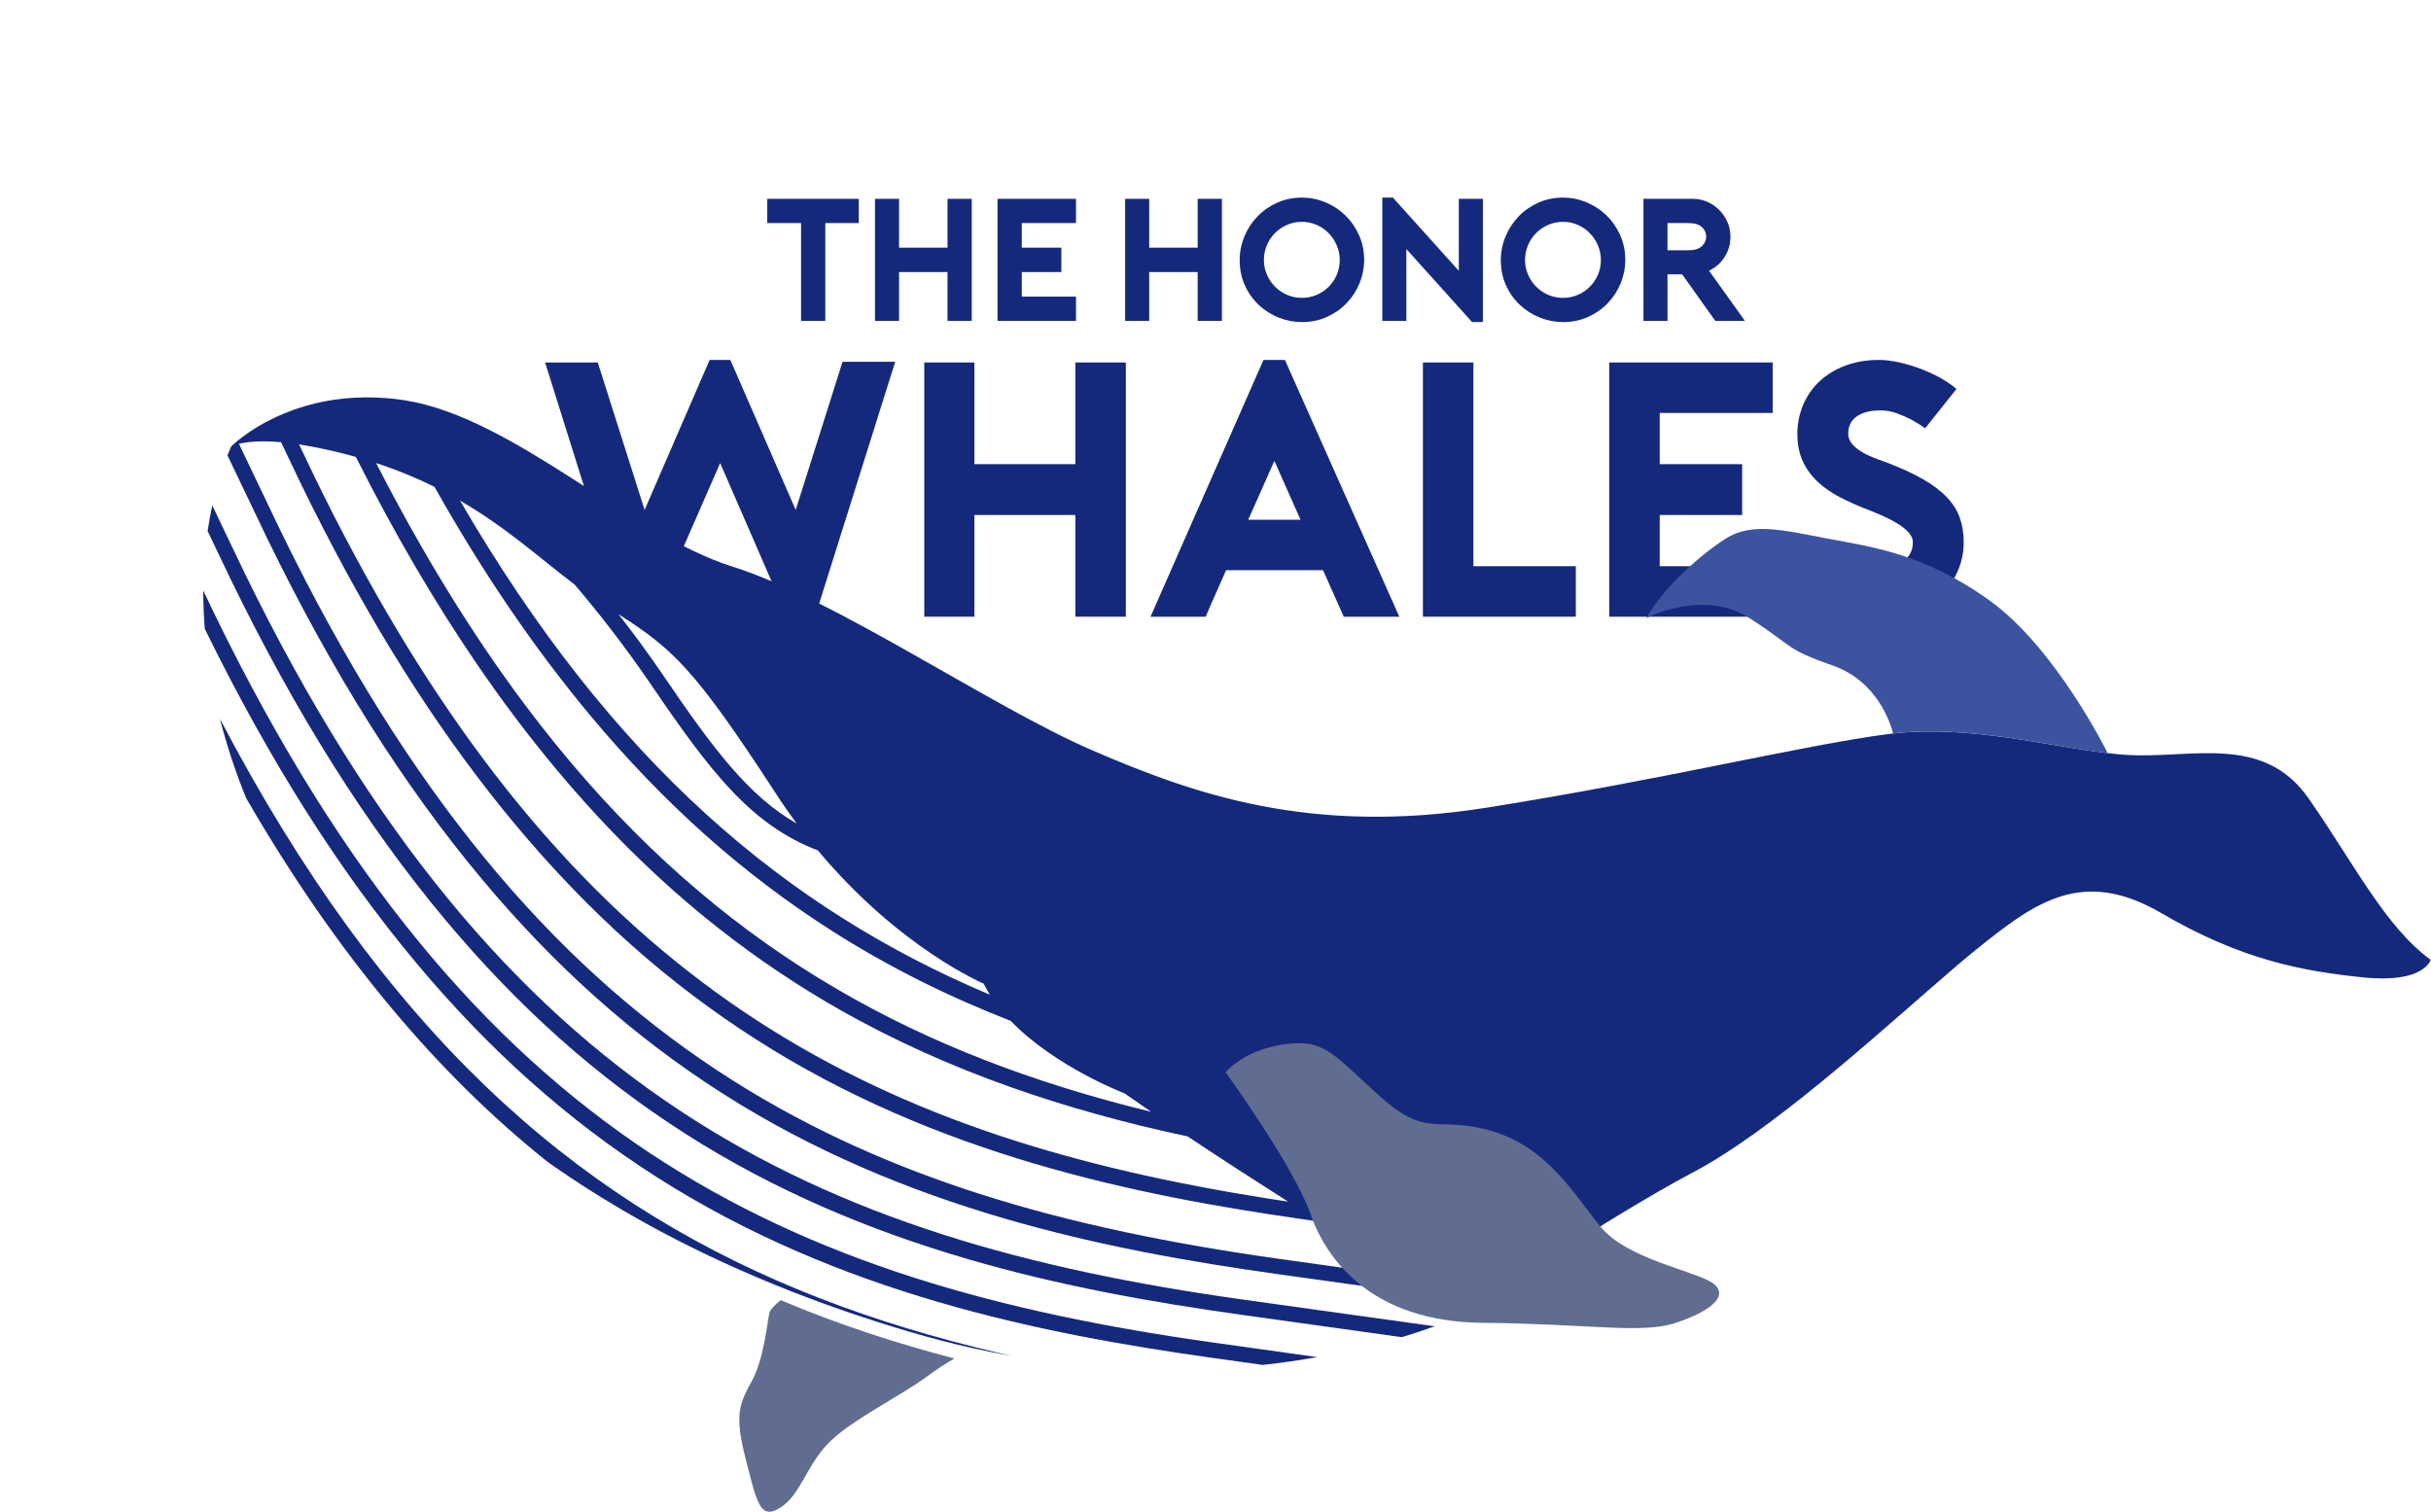 <?xml version="1.0" encoding="UTF-8"?><svg xmlns="http://www.w3.org/2000/svg" viewBox="0 0 2008.05 1249.03"><g id="a"/><g id="b"><g id="c"><g><polygon points="633.77 184.26 661.7 184.26 661.7 265.05 681.72 265.05 681.72 184.26 709.37 184.26 709.37 164.25 633.77 164.25 633.77 184.26" style="fill:#15297c;"/><polygon points="782.66 204.57 742.63 204.57 742.63 164.25 722.76 164.25 722.76 265.05 742.63 265.05 742.63 224.73 782.66 224.73 782.66 265.05 802.68 265.05 802.68 164.25 782.66 164.25 782.66 204.57" style="fill:#15297c;"/><polygon points="823.99 265.05 888.79 265.05 888.79 245.03 844.01 245.03 844.01 224.73 876.69 224.73 876.69 204.57 844.01 204.57 844.01 184.26 888.79 184.26 888.79 164.25 823.99 164.25 823.99 265.05" style="fill:#15297c;"/><polygon points="989.3 204.57 949.27 204.57 949.27 164.25 929.4 164.25 929.4 265.05 949.27 265.05 949.27 224.73 989.3 224.73 989.3 265.05 1009.32 265.05 1009.32 164.25 989.3 164.25 989.3 204.57" style="fill:#15297c;"/><path d="M1111.05,177.71c-4.75-4.56-10.22-8.11-16.42-10.66-6.19-2.54-12.6-3.82-19.22-3.82-7.39,0-14.23,1.42-20.52,4.25-6.29,2.83-11.71,6.62-16.27,11.38-4.56,4.75-8.14,10.25-10.73,16.49-2.59,6.24-3.89,12.72-3.89,19.44,0,7.78,1.46,14.83,4.39,21.17,2.93,6.34,6.81,11.74,11.66,16.2,4.85,4.46,10.34,7.9,16.49,10.3,6.14,2.4,12.43,3.6,18.86,3.6,7.49,0,14.38-1.42,20.66-4.25,6.29-2.83,11.71-6.62,16.27-11.38,4.56-4.75,8.11-10.22,10.66-16.42,2.54-6.19,3.82-12.6,3.82-19.22,0-7.49-1.44-14.4-4.32-20.74s-6.7-11.78-11.45-16.34Zm-6.84,49.25c-1.63,3.79-3.87,7.11-6.7,9.94s-6.15,5.07-9.94,6.7c-3.79,1.63-7.85,2.45-12.17,2.45s-8.38-.81-12.17-2.45c-3.79-1.63-7.11-3.86-9.94-6.7-2.83-2.83-5.09-6.14-6.77-9.94-1.68-3.79-2.52-7.85-2.52-12.17s.81-8.4,2.45-12.24c1.63-3.84,3.89-7.2,6.77-10.08s6.21-5.13,10.01-6.77c3.79-1.63,7.85-2.45,12.17-2.45s8.23,.82,12.02,2.45c3.79,1.63,7.1,3.89,9.94,6.77,2.83,2.88,5.09,6.24,6.77,10.08,1.68,3.84,2.52,7.92,2.52,12.24s-.82,8.38-2.45,12.17Z" style="fill:#15297c;"/><polygon points="1205.01 223.72 1150.58 163.24 1141.8 163.24 1141.8 265.05 1161.67 265.05 1161.67 205.72 1215.96 266.05 1224.88 266.05 1224.88 164.25 1205.01 164.25 1205.01 223.72" style="fill:#15297c;"/><path d="M1326.76,177.71c-4.75-4.56-10.22-8.11-16.42-10.66-6.19-2.54-12.6-3.82-19.22-3.82-7.39,0-14.23,1.42-20.52,4.25-6.29,2.83-11.71,6.62-16.27,11.38-4.56,4.75-8.14,10.25-10.73,16.49-2.59,6.24-3.89,12.72-3.89,19.44,0,7.78,1.46,14.83,4.39,21.17,2.93,6.34,6.81,11.74,11.66,16.2,4.85,4.46,10.34,7.9,16.49,10.3,6.14,2.4,12.43,3.6,18.86,3.6,7.49,0,14.38-1.42,20.66-4.25,6.29-2.83,11.71-6.62,16.27-11.38,4.56-4.75,8.11-10.22,10.66-16.42,2.54-6.19,3.82-12.6,3.82-19.22,0-7.49-1.44-14.4-4.32-20.74s-6.7-11.78-11.45-16.34Zm-6.84,49.25c-1.63,3.79-3.87,7.11-6.7,9.94s-6.15,5.07-9.94,6.7c-3.79,1.63-7.85,2.45-12.17,2.45s-8.38-.81-12.17-2.45c-3.79-1.63-7.11-3.86-9.94-6.7-2.83-2.83-5.09-6.14-6.77-9.94-1.68-3.79-2.52-7.85-2.52-12.17s.81-8.4,2.45-12.24c1.63-3.84,3.89-7.2,6.77-10.08s6.21-5.13,10.01-6.77c3.79-1.63,7.85-2.45,12.17-2.45s8.23,.82,12.02,2.45c3.79,1.63,7.1,3.89,9.94,6.77,2.83,2.88,5.09,6.24,6.77,10.08,1.68,3.84,2.52,7.92,2.52,12.24s-.82,8.38-2.45,12.17Z" style="fill:#15297c;"/><path d="M1411.65,223.58c5.28-2.4,9.55-6.12,12.82-11.16,3.26-5.04,4.9-10.73,4.9-17.06,0-4.32-.84-8.35-2.52-12.1-1.68-3.74-3.94-7.03-6.77-9.86-2.83-2.83-6.12-5.06-9.86-6.7-3.74-1.63-7.73-2.45-11.95-2.45h-40.75v100.8h19.87v-38.45h12.1l27.36,38.45h24.48l-29.66-41.47Zm-5.9-20.23c-2.4,2.26-6.14,3.38-11.23,3.38h-17.14v-22.46h17.14c5.09,0,8.83,1.08,11.23,3.24,2.4,2.16,3.6,4.78,3.6,7.85s-1.2,5.74-3.6,7.99Z" style="fill:#15297c;"/></g><g><path d="M739.47,298.83l-66.9,212.7h-21.6l-56.1-129-56.4,129h-21.6l-66.6-212.1h43.5l38.7,121.8,53.7-123.9h17.1l54,123.9c6.4-20,12.85-40.4,19.35-61.2,6.5-20.8,12.95-41.2,19.35-61.2h43.5Z" style="fill:#15297c;"/><path d="M929.96,299.43v210h-41.7v-84h-83.4v84h-41.4v-210h41.4v84h83.4v-84h41.7Z" style="fill:#15297c;"/><path d="M1061.36,297.33l94.5,212.1h-45.9l-17.1-38.4h-80.1c-2.6,6-5.45,12.45-8.55,19.35-3.1,6.9-5.85,13.25-8.25,19.05h-45.6l93.3-212.1h17.7Zm12.9,132l-21.6-48.6-21.6,48.6h43.2Z" style="fill:#15297c;"/><path d="M1301.66,509.43h-126.3v-210h41.7v168.3h84.6v41.7Z" style="fill:#15297c;"/><path d="M1370.96,341.13v42.3h68.1v42h-68.1v42.3h93.3v41.7h-135v-210h135v41.7h-93.3Z" style="fill:#15297c;"/><path d="M1550.96,511.53c-9.2,0-18.1-1.3-26.7-3.9-8.6-2.6-16.7-6.3-24.3-11.1h.3c-5.4-3.4-10.2-7.1-14.4-11.1-4.2-4-7.1-6.9-8.7-8.7l31.2-28.8c1.4,1.8,3.65,3.95,6.75,6.45,3.1,2.5,6.65,4.9,10.65,7.2,4,2.3,8.2,4.25,12.6,5.85,4.4,1.6,8.6,2.4,12.6,2.4,3.4,0,6.8-.4,10.2-1.2,3.4-.8,6.5-2.05,9.3-3.75,2.8-1.7,5.1-3.95,6.9-6.75,1.8-2.8,2.7-6.3,2.7-10.5,0-1.6-.55-3.35-1.65-5.25-1.1-1.9-3-3.95-5.7-6.15-2.7-2.2-6.45-4.55-11.25-7.05-4.8-2.5-10.8-5.15-18-7.95-8.4-3.2-16.2-6.65-23.4-10.35-7.2-3.7-13.45-8.05-18.75-13.05-5.3-5-9.4-10.7-12.3-17.1-2.9-6.4-4.35-13.8-4.35-22.2s1.6-16.65,4.8-24.15c3.2-7.5,7.75-14,13.65-19.5,5.9-5.5,13-9.8,21.3-12.9,8.3-3.1,17.45-4.65,27.45-4.65,5.4,0,11.15,.7,17.25,2.1,6.1,1.4,12.05,3.2,17.85,5.4,5.8,2.2,11.25,4.75,16.35,7.65,5.1,2.9,9.35,5.85,12.75,8.85l-25.8,32.4c-3.8-2.6-7.7-5-11.7-7.2-3.4-1.8-7.3-3.5-11.7-5.1-4.4-1.6-8.9-2.4-13.5-2.4-8.4,0-14.95,1.65-19.65,4.95-4.7,3.3-7.05,8.05-7.05,14.25,0,2.8,.85,5.35,2.55,7.65,1.7,2.3,4,4.4,6.9,6.3,2.9,1.9,6.25,3.65,10.05,5.25,3.8,1.6,7.8,3.1,12,4.5,12,4.6,22.1,9.25,30.3,13.95,8.2,4.7,14.8,9.7,19.8,15,5,5.3,8.55,11,10.65,17.1,2.1,6.1,3.15,12.75,3.15,19.95,0,8.8-1.8,17.1-5.4,24.9-3.6,7.8-8.55,14.55-14.85,20.25s-13.8,10.2-22.5,13.5-18.15,4.95-28.35,4.95Z" style="fill:#15297c;"/></g><g><g><path d="M834.87,843.32c-50.16-19.53-99.98-43.91-148.22-74.72-73.04-46.64-137.93-104.46-198.38-176.76-46.2-55.23-88.93-117.83-129.38-189.68-14.46-7.16-30.39-13.81-48.2-19.64,39.19,76.45,80.09,142.51,122.96,199.7,132.26,176.44,283.28,268.51,460.59,320.96,18.59,5.49,37.47,10.54,56.64,15.22-7.54-5.14-14.9-10.23-22.06-15.26,0,0-56.98-21.57-93.96-59.82Zm146.2,95.45c27.34,18.23,55.73,36.58,82.89,53.84-5.37-.8-10.69-1.62-16.02-2.46-316.16-49.9-557.14-164.13-754.73-531.08-11.16-20.67-22.14-42.14-33-64.45l-13.18-27.53c3.09,.48,6.36,1.03,9.77,1.68,13.2,2.5,25.55,5.41,37.15,8.67,31.57,62.68,64.41,118.94,99.09,169.81,21.55,31.61,43.82,61.14,66.97,88.82,60.45,72.3,125.34,130.12,198.4,176.76,91.49,58.45,188.72,93.68,282.9,116.84,13.32,3.26,26.58,6.29,39.76,9.09Zm-305.49-236.3c-55.73-21.07-89.87-66.57-137.84-136.98-23.19-34.06-45.82-62.36-63.1-82.65-27.91-20.98-55.78-46.75-94.65-69.33,125.85,216.44,269.16,337.14,437.71,408.2-1.89-2.99-3.62-6.04-5.16-9.18,0,0-69.37-29.13-136.96-110.06Zm414.52,306.67c-2.19-.29-4.4-.61-6.63-.93-1.7-.23-3.43-.48-5.16-.74-141.27-20.06-304.94-53.78-453.5-148.68-73.06-46.64-137.95-104.46-198.4-176.76-57.99-69.35-110.5-150.28-159.9-246.53-5.96-11.58-11.85-23.36-17.7-35.38l-16.67-34.86c-17.64-1.54-28.65-.13-34.79,1.33l6.48,13.55,28.1,58.72c211.22,433.75,472.27,551.58,825.03,601.08,37.97,5.33,72.34,10.12,103.43,14.46,1.18,.17,2.36,.34,3.54,.48-20.48-12.52-46.03-28.27-73.84-45.76Zm-431.94-328.81c-40.43-23.01-70.28-63.67-109.98-121.95-12.86-18.9-25.55-36.05-37.3-51.08,44.37,28.71,61.86,43.32,129.8,147.9,5.73,8.82,11.56,17.18,17.47,25.13ZM190.99,368.75c.25-.25,2-1.98,5.2-4.61,5.24-4.27,14.33-10.94,27.11-17.36,3.54-1.79,7.37-3.56,11.49-5.26,10.4-4.29,22.61-8.1,36.5-10.54,4.23-.74,8.63-1.35,13.18-1.79,10.97-1.12,22.84-1.3,35.59-.23,3.91,.32,7.91,.76,11.98,1.35,1.03,.15,2.06,.29,3.09,.48,89.75,14.59,185.98,110.96,269.64,137.17,84.65,26.52,213.74,115.68,297.53,151.88,83.79,36.22,180.4,70.43,325.76,47.34,145.34-23.09,259.92-51.29,330.87-60.7,1.6-.21,3.2-.4,4.8-.59,62.79-7.05,127.15,10.36,177.22,16.23,5.33,.63,10.5,1.14,15.49,1.45,53,3.43,112.86-17.95,150.47,35.93,37.61,53.86,63.27,106.02,100.88,133.36,0,0-5.14,19.68-55.57,14.54-50.45-5.14-100.88-14.54-166.72-53.02-65.84-38.45-105.18-8.55-153.04,29.93-40.54,32.56-125.19,112.92-196.38,161.21-12.9,8.76-25.36,16.46-37.04,22.63-9.43,4.99-19.41,10.52-29.61,16.4-5.81,3.35-11.72,6.8-17.64,10.33-16.88,10.04-34.01,20.65-50.22,30.92-5.6,3.56-11.09,7.07-16.44,10.5-17.01,10.97-32.39,21.11-44.56,29.24-6.15,4.1-11.45,7.68-15.74,10.59-7.72,5.22-12.17,8.29-12.17,8.29l-.44-.25c-1.85-1.12-9.37-5.6-21.11-12.71-.46-.06-.93-.13-1.39-.21-38.83-5.37-83.43-11.6-134.54-18.77-142.41-19.97-308.29-53.36-458.65-149.42-73.04-46.64-137.93-104.48-198.38-176.76-64.97-77.69-123.07-169.9-177.62-281.91l-32.62-68.22c.99-2.48,2-4.95,3.05-7.37l.02-.02Z" style="fill:#15297c; fill-rule:evenodd;"/><path d="M788.29,1122.16c-7.14,4.23-14.78,9.11-21.91,14.4-23.09,17.09-60.7,35.04-80.38,53.86-19.66,18.82-23.93,43.61-41.04,54.72-17.09,11.11-19.66-3.43-29.07-40.18-9.41-36.77-5.11-45.32,5.14-64.13s12.82-49.59,14.54-56.43c.63-2.53,4.42-6.46,9.32-10.4,47.69,20.21,95.87,35.8,143.4,48.16Z" style="fill:#606d91;"/><path d="M654.57,1067.12c-77.6-30.33-144.39-66.45-201.95-107.11-45.84-36.54-88.55-78.63-129.23-127.28-42.69-51.04-82.38-108.35-120.08-173.43-8.88-21.87-16.08-43.74-21.6-65.4,135.11,257.46,290.52,393.99,476.63,470.99,46.94,19.45,95.83,35.09,146.83,47.9,10.23,2.59,20.54,5.05,30.96,7.39-10.69-1.89-21.55-4.06-32.56-6.52-17.45-3.87-35.28-8.48-53.44-13.87-33.55-9.96-65.37-20.88-95.56-32.67Z" style="fill:#15297c;"/><path d="M1088.09,1121.06c-14.1,2.5-29.15,4.71-45.06,6.46-13.53-1.89-27.57-3.87-42.16-5.91-142.43-20-308.29-53.38-458.67-149.42-73.04-46.66-137.93-104.48-198.38-176.76-63.8-76.3-120.98-166.59-174.66-275.92-.86-10.71-1.28-21.3-1.26-31.72l9.68,20.23c211.22,433.75,472.27,551.58,825.03,601.08,30.81,4.31,59.23,8.29,85.48,11.96Z" style="fill:#15297c;"/><path d="M1185.06,1095.6c-7.96,2.88-17.05,5.94-27.21,8.99-38.48-5.35-82.53-11.49-132.94-18.56-142.43-20-308.29-53.38-458.67-149.42-73.04-46.66-137.93-104.48-198.38-176.76-64.97-77.69-123.07-169.9-177.6-281.91l-18.77-39.25c1.05-7.18,2.34-14.23,3.87-21.15l26.27,54.91c211.22,433.75,472.27,551.58,825.03,601.08,61.92,8.69,114.25,15.98,158.41,22.08Z" style="fill:#15297c;"/><path d="M1643.59,496.17c54.14,38.92,96.48,124.16,97.37,125.93-50.07-5.87-114.44-23.28-177.22-16.23-1.92-7.56-12.69-42.9-49.25-55.84-41.04-14.54-30.77-14.54-69.25-39.34-38.48-24.79-85.5,0-85.5,0,14.52-25.64,44.45-52.14,65.82-65.82,21.38-13.68,47.88-6.84,83.79,0,35.91,6.84,79.52,11.96,134.24,51.29Z" style="fill:#3c53a0;"/></g><path d="M1012.43,885.83s56.43,77.8,70.11,117.13c13.68,39.33,52.15,88.92,141.93,89.77,89.77,.85,131.67,9.4,159.88,0,28.21-9.4,44.46-22.23,30.78-32.49-13.68-10.26-70.96-19.66-93.19-47.02-22.23-27.36-43.6-64.98-88.92-78.66-45.31-13.68-53.01,6.84-92.34-28.21s-46.17-48.73-80.37-43.6c-34.2,5.13-47.88,23.08-47.88,23.08Z" style="fill:#606d91;"/></g></g></g></svg>